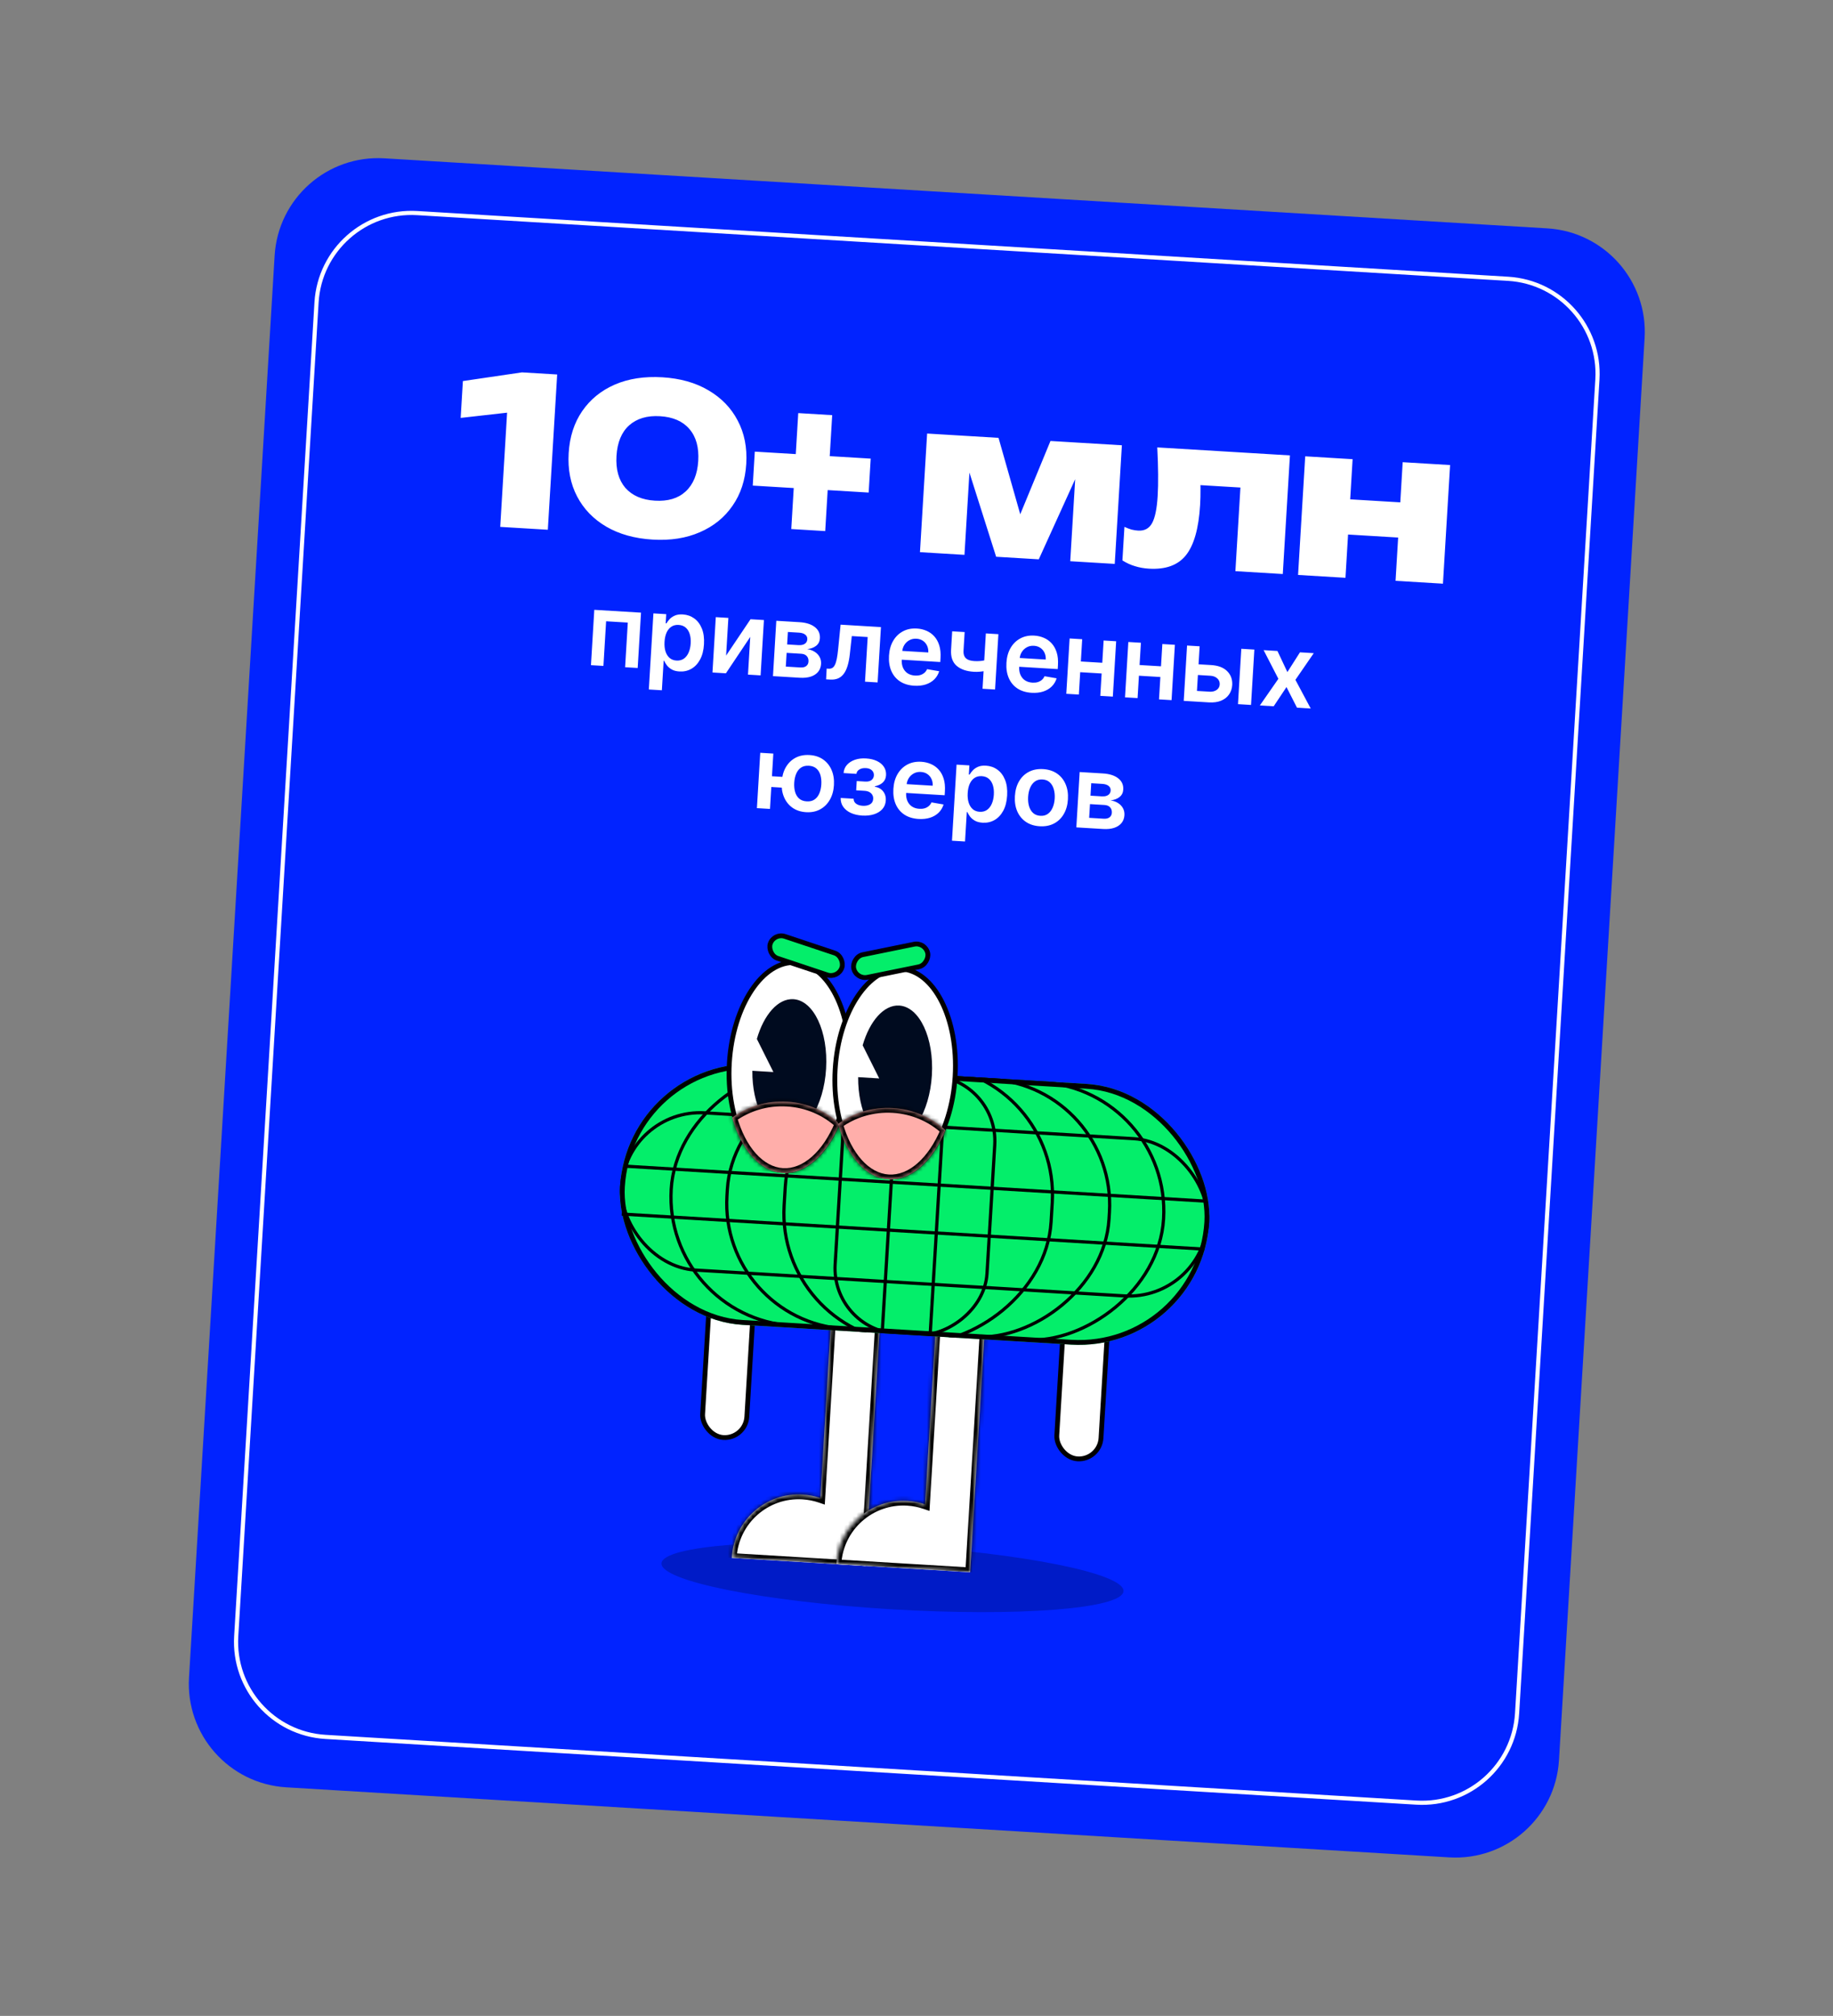 <?xml version="1.0" encoding="UTF-8"?> <svg xmlns="http://www.w3.org/2000/svg" width="442" height="486" viewBox="0 0 442 486" fill="none"><rect x="0" y="0" width="442" height="486" fill="#808080" stroke="none"/><path d="M66.223 61.621C67.053 47.839 78.898 37.339 92.681 38.169L373.121 55.059C386.903 55.889 397.403 67.735 396.573 81.517L375.927 424.33C375.097 438.112 363.251 448.612 349.469 447.782L69.029 430.892C55.247 430.062 44.747 418.216 45.577 404.434L66.223 61.621Z" fill="#0123FF"></path><path d="M76.327 72.9C77.089 60.248 87.963 50.61 100.614 51.372L363.66 67.214C376.312 67.976 385.95 78.85 385.188 91.501L365.823 413.051C365.061 425.703 354.187 435.341 341.536 434.579L78.49 418.737C65.838 417.975 56.199 407.101 56.961 394.45L76.327 72.9Z" fill="#0123FF" stroke="white"></path><path d="M134.354 90.282L132.1 127.714L120.621 127.023L122.626 93.733L127.575 98.89L111.083 100.752L111.618 91.868L125.87 89.771L134.354 90.282ZM157.36 130.087C153.034 129.826 149.307 128.784 146.178 126.959C143.082 125.136 140.74 122.708 139.153 119.674C137.566 116.639 136.89 113.159 137.127 109.233C137.363 105.307 138.451 101.933 140.391 99.111C142.331 96.289 144.947 94.159 148.24 92.721C151.565 91.285 155.391 90.697 159.716 90.958C164.008 91.216 167.703 92.257 170.799 94.08C173.928 95.904 176.286 98.334 177.873 101.368C179.494 104.404 180.186 107.886 179.949 111.812C179.713 115.738 178.608 119.111 176.635 121.931C174.695 124.753 172.062 126.882 168.737 128.318C165.444 129.756 161.652 130.345 157.36 130.087ZM157.925 120.704C161.052 120.892 163.518 120.156 165.321 118.495C167.159 116.802 168.176 114.342 168.37 111.115C168.567 107.854 167.853 105.29 166.229 103.422C164.638 101.556 162.279 100.529 159.151 100.341C156.057 100.154 153.575 100.89 151.705 102.547C149.869 104.206 148.852 106.667 148.656 109.927C148.462 113.155 149.175 115.719 150.797 117.62C152.455 119.49 154.83 120.518 157.925 120.704ZM190.802 127.543L192.485 99.593L200.67 100.086L198.987 128.036L190.802 127.543ZM181.515 117.066L182.008 108.88L209.957 110.564L209.464 118.749L181.515 117.066ZM221.838 133.119L223.56 104.52L240.779 105.557L247.227 128.236L244.333 128.062L253.306 106.312L270.525 107.349L268.803 135.947L258.072 135.301L259.53 111.095L261.227 111.197L250.486 134.844L240.205 134.225L232.373 109.559L234.023 109.609L232.568 133.765L221.838 133.119ZM279.056 107.863L311.048 109.789L309.325 138.388L297.896 137.699L299.423 112.345L304.301 117.848L284.237 116.64L289.349 112.44C289.431 114.415 289.476 116.154 289.486 117.657C289.495 119.161 289.463 120.528 289.389 121.759C289.048 127.415 287.903 131.454 285.954 133.874C284.041 136.264 281.071 137.337 277.045 137.095C275.847 137.023 274.724 136.821 273.675 136.491C272.657 136.196 271.65 135.735 270.653 135.107L271.14 127.021C271.725 127.29 272.296 127.509 272.853 127.676C273.446 127.812 273.976 127.894 274.441 127.922C275.972 128.014 277.093 127.413 277.806 126.121C278.518 124.828 278.967 122.651 279.151 119.59C279.243 118.059 279.281 116.325 279.264 114.387C279.249 112.416 279.18 110.241 279.056 107.863ZM314.731 110.011L326.16 110.7L324.438 139.298L313.009 138.609L314.731 110.011ZM338.238 111.427L349.668 112.115L347.945 140.713L336.516 140.025L338.238 111.427ZM320.736 120.09L341.897 121.365L341.387 129.85L320.225 128.575L320.736 120.09Z" fill="white"></path><path d="M142.501 160.361L143.305 147.018L154.571 147.697L153.768 161.04L150.736 160.857L151.384 150.094L146.155 149.779L145.507 160.542L142.501 160.361ZM156.455 166.223L157.56 147.877L160.653 148.063L160.52 150.27L160.702 150.281C160.884 149.966 161.133 149.635 161.451 149.288C161.768 148.935 162.187 148.644 162.706 148.414C163.226 148.178 163.877 148.083 164.659 148.13C165.69 148.192 166.603 148.512 167.4 149.089C168.202 149.66 168.816 150.473 169.241 151.527C169.671 152.576 169.842 153.842 169.753 155.324C169.665 156.789 169.349 158.02 168.807 159.016C168.265 160.012 167.563 160.755 166.703 161.243C165.842 161.732 164.888 161.945 163.839 161.882C163.075 161.836 162.449 161.67 161.96 161.385C161.472 161.1 161.085 160.768 160.799 160.391C160.52 160.008 160.307 159.649 160.158 159.315L160.028 159.307L159.6 166.413L156.455 166.223ZM160.242 154.734C160.19 155.597 160.266 156.36 160.47 157.023C160.68 157.687 161.006 158.215 161.447 158.608C161.895 158.995 162.452 159.209 163.118 159.249C163.812 159.291 164.406 159.14 164.897 158.798C165.389 158.45 165.773 157.959 166.049 157.324C166.332 156.685 166.498 155.948 166.549 155.114C166.599 154.286 166.524 153.543 166.325 152.886C166.127 152.229 165.804 151.704 165.357 151.311C164.91 150.918 164.336 150.7 163.635 150.658C162.963 150.617 162.382 150.76 161.892 151.085C161.401 151.41 161.015 151.883 160.734 152.506C160.458 153.128 160.294 153.871 160.242 154.734ZM175.088 158.052L180.978 149.287L184.209 149.482L183.406 162.825L180.366 162.642L180.913 153.547L175.041 162.321L171.8 162.126L172.604 148.783L175.636 148.966L175.088 158.052ZM186.39 163.004L187.194 149.662L192.797 149.999C194.378 150.094 195.607 150.485 196.484 151.172C197.367 151.858 197.774 152.766 197.706 153.895C197.661 154.642 197.364 155.238 196.814 155.681C196.27 156.119 195.547 156.392 194.646 156.501C195.343 156.601 195.946 156.815 196.456 157.142C196.971 157.469 197.364 157.882 197.636 158.381C197.909 158.88 198.026 159.442 197.988 160.067C197.944 160.803 197.711 161.431 197.29 161.952C196.876 162.468 196.292 162.854 195.538 163.111C194.791 163.362 193.896 163.456 192.853 163.394L186.39 163.004ZM189.484 160.706L193.002 160.918C193.582 160.953 194.044 160.844 194.391 160.592C194.738 160.334 194.925 159.967 194.954 159.492C194.987 158.942 194.848 158.501 194.537 158.168C194.226 157.83 193.781 157.643 193.202 157.608L189.684 157.396L189.484 160.706ZM189.806 155.364L192.525 155.528C192.954 155.553 193.325 155.515 193.639 155.412C193.954 155.303 194.199 155.14 194.375 154.924C194.551 154.702 194.648 154.432 194.668 154.113C194.695 153.656 194.529 153.286 194.168 153.002C193.813 152.719 193.305 152.558 192.645 152.518L189.987 152.358L189.806 155.364ZM199.2 163.776L199.338 161.186L199.799 161.214C200.146 161.235 200.443 161.174 200.69 161.032C200.937 160.89 201.15 160.641 201.328 160.286C201.507 159.925 201.658 159.434 201.783 158.814C201.907 158.194 202.015 157.418 202.106 156.488L202.696 150.595L212.425 151.181L211.622 164.524L208.581 164.341L209.229 153.578L205.399 153.347L204.931 157.635C204.812 158.743 204.63 159.7 204.383 160.505C204.144 161.304 203.831 161.957 203.446 162.462C203.067 162.968 202.606 163.336 202.063 163.565C201.521 163.788 200.891 163.878 200.173 163.834L199.2 163.776ZM220.434 165.316C219.097 165.236 217.958 164.888 217.019 164.274C216.085 163.654 215.389 162.815 214.93 161.759C214.47 160.697 214.283 159.468 214.367 158.072C214.45 156.7 214.783 155.511 215.366 154.506C215.956 153.495 216.74 152.729 217.719 152.206C218.698 151.678 219.825 151.453 221.099 151.529C221.921 151.579 222.689 151.759 223.403 152.069C224.123 152.374 224.747 152.818 225.276 153.402C225.81 153.987 226.214 154.714 226.487 155.585C226.76 156.45 226.862 157.468 226.791 158.637L226.733 159.602L215.797 158.943L215.924 156.823L223.846 157.301C223.877 156.698 223.779 156.154 223.552 155.67C223.326 155.18 222.992 154.785 222.551 154.485C222.116 154.186 221.597 154.018 220.995 153.982C220.352 153.943 219.778 154.065 219.273 154.349C218.768 154.626 218.364 155.009 218.062 155.496C217.765 155.978 217.596 156.517 217.555 157.113L217.443 158.964C217.396 159.74 217.498 160.414 217.748 160.987C217.999 161.554 218.37 162.001 218.862 162.327C219.354 162.647 219.942 162.828 220.625 162.869C221.083 162.897 221.501 162.858 221.879 162.753C222.258 162.642 222.591 162.467 222.878 162.229C223.166 161.991 223.39 161.687 223.552 161.319L226.468 161.826C226.236 162.591 225.842 163.247 225.286 163.795C224.736 164.337 224.049 164.744 223.225 165.014C222.401 165.278 221.471 165.379 220.434 165.316ZM240.747 152.887L239.944 166.23L236.921 166.048L237.724 152.705L240.747 152.887ZM238.968 158.83L238.813 161.401C238.463 161.531 238.066 161.644 237.625 161.74C237.189 161.83 236.729 161.895 236.244 161.935C235.765 161.976 235.288 161.983 234.813 161.954C233.03 161.847 231.644 161.362 230.655 160.5C229.673 159.633 229.233 158.349 229.336 156.646L229.603 152.198L232.609 152.379L232.341 156.827C232.307 157.4 232.38 157.867 232.562 158.226C232.744 158.586 233.035 158.859 233.437 159.046C233.838 159.227 234.349 159.337 234.969 159.374C235.664 159.416 236.328 159.386 236.962 159.285C237.596 159.183 238.264 159.032 238.968 158.83ZM248.754 167.022C247.417 166.941 246.278 166.594 245.339 165.979C244.405 165.359 243.709 164.521 243.25 163.465C242.79 162.402 242.603 161.173 242.687 159.778C242.77 158.405 243.103 157.216 243.686 156.211C244.276 155.201 245.06 154.434 246.039 153.912C247.018 153.384 248.145 153.158 249.419 153.235C250.241 153.284 251.009 153.464 251.723 153.775C252.443 154.08 253.067 154.524 253.596 155.108C254.13 155.692 254.534 156.42 254.807 157.291C255.08 158.156 255.182 159.173 255.111 160.343L255.053 161.307L244.117 160.649L244.244 158.529L252.166 159.006C252.197 158.404 252.099 157.86 251.872 157.376C251.646 156.885 251.312 156.49 250.871 156.191C250.436 155.891 249.917 155.723 249.315 155.687C248.672 155.648 248.098 155.771 247.593 156.054C247.088 156.332 246.684 156.714 246.382 157.202C246.085 157.684 245.916 158.223 245.874 158.819L245.763 160.669C245.716 161.445 245.818 162.12 246.068 162.693C246.319 163.26 246.69 163.707 247.182 164.033C247.674 164.353 248.262 164.534 248.945 164.575C249.403 164.602 249.821 164.564 250.199 164.459C250.578 164.348 250.911 164.173 251.198 163.935C251.486 163.696 251.71 163.393 251.872 163.025L254.788 163.532C254.556 164.297 254.162 164.953 253.606 165.501C253.056 166.043 252.369 166.449 251.545 166.719C250.721 166.983 249.791 167.084 248.754 167.022ZM266.763 159.842L266.608 162.422L259.502 161.994L259.658 159.414L266.763 159.842ZM260.954 154.104L260.15 167.447L257.119 167.264L257.922 153.921L260.954 154.104ZM269.145 154.597L268.342 167.94L265.319 167.758L266.122 154.415L269.145 154.597ZM280.923 160.694L280.768 163.274L273.662 162.846L273.818 160.266L280.923 160.694ZM275.114 154.957L274.31 168.299L271.279 168.117L272.082 154.774L275.114 154.957ZM283.305 155.45L282.502 168.793L279.479 168.611L280.282 155.268L283.305 155.45ZM288.109 160.098L292.044 160.335C293.747 160.438 295.039 160.931 295.922 161.816C296.804 162.7 297.208 163.814 297.133 165.158C297.074 166.032 296.813 166.795 296.35 167.447C295.892 168.1 295.252 168.596 294.429 168.936C293.613 169.27 292.637 169.403 291.502 169.335L285.439 168.97L286.242 155.627L289.274 155.81L288.626 166.572L291.657 166.755C292.341 166.796 292.913 166.656 293.374 166.335C293.835 166.008 294.083 165.57 294.116 165.02C294.151 164.441 293.959 163.955 293.541 163.564C293.123 163.173 292.572 162.957 291.889 162.915L287.954 162.678L288.109 160.098ZM298.521 169.757L299.324 156.415L302.469 156.604L301.665 169.947L298.521 169.757ZM308.038 156.94L310.434 162.027L313.467 157.267L316.794 157.467L312.37 163.896L316.06 170.814L312.75 170.614L310.216 165.641L307.13 170.276L303.794 170.075L308.261 163.649L304.702 156.739L308.038 156.94ZM190.837 187.423L190.681 190.011L183.497 189.579L183.653 186.99L190.837 187.423ZM186.475 181.676L185.671 195.019L182.518 194.829L183.322 181.487L186.475 181.676ZM194.377 195.805C193.091 195.727 191.994 195.368 191.085 194.726C190.183 194.085 189.505 193.23 189.052 192.163C188.599 191.095 188.413 189.881 188.495 188.52C188.577 187.159 188.907 185.979 189.484 184.979C190.062 183.979 190.837 183.218 191.81 182.695C192.789 182.173 193.921 181.951 195.207 182.028C196.487 182.105 197.578 182.461 198.481 183.097C199.39 183.733 200.072 184.582 200.525 185.644C200.984 186.706 201.173 187.917 201.091 189.278C201.009 190.639 200.676 191.822 200.092 192.828C199.514 193.833 198.736 194.6 197.757 195.128C196.783 195.656 195.657 195.882 194.377 195.805ZM194.534 193.199C195.293 193.245 195.924 193.091 196.427 192.738C196.931 192.384 197.315 191.89 197.58 191.255C197.845 190.62 198.002 189.9 198.05 189.095C198.099 188.29 198.03 187.557 197.843 186.894C197.656 186.232 197.334 185.698 196.876 185.293C196.418 184.882 195.81 184.654 195.051 184.608C194.287 184.562 193.65 184.715 193.141 185.068C192.637 185.416 192.253 185.907 191.988 186.542C191.723 187.177 191.567 187.897 191.518 188.702C191.469 189.513 191.538 190.249 191.725 190.911C191.912 191.573 192.234 192.11 192.692 192.521C193.155 192.927 193.77 193.153 194.534 193.199ZM202.716 192.375L205.835 192.563C205.834 193.063 206.033 193.461 206.434 193.759C206.835 194.056 207.368 194.225 208.034 194.265C208.711 194.306 209.291 194.192 209.772 193.925C210.259 193.652 210.521 193.211 210.557 192.603C210.579 192.244 210.508 191.923 210.345 191.64C210.182 191.352 209.943 191.122 209.628 190.952C209.313 190.782 208.935 190.684 208.495 190.657L206.454 190.534L206.588 188.302L208.63 188.425C209.284 188.464 209.788 188.343 210.142 188.062C210.502 187.782 210.696 187.413 210.723 186.955C210.753 186.463 210.597 186.053 210.257 185.724C209.922 185.396 209.442 185.213 208.817 185.175C208.191 185.138 207.661 185.248 207.227 185.507C206.799 185.766 206.563 186.118 206.519 186.563L203.417 186.376C203.476 185.601 203.748 184.94 204.234 184.394C204.726 183.848 205.367 183.439 206.156 183.167C206.952 182.895 207.836 182.789 208.809 182.847C209.851 182.91 210.742 183.12 211.482 183.479C212.222 183.837 212.78 184.31 213.158 184.896C213.535 185.477 213.701 186.144 213.656 186.897C213.613 187.62 213.351 188.206 212.87 188.654C212.39 189.096 211.762 189.395 210.985 189.552L210.977 189.691C211.502 189.751 211.968 189.931 212.374 190.228C212.781 190.52 213.095 190.902 213.317 191.375C213.538 191.847 213.631 192.385 213.594 192.987C213.545 193.803 213.268 194.496 212.763 195.064C212.259 195.626 211.585 196.042 210.744 196.311C209.908 196.58 208.963 196.683 207.909 196.62C206.884 196.558 205.976 196.349 205.183 195.994C204.397 195.632 203.784 195.145 203.345 194.532C202.905 193.918 202.696 193.199 202.716 192.375ZM221.494 197.438C220.156 197.357 219.018 197.01 218.078 196.395C217.145 195.775 216.448 194.937 215.989 193.881C215.53 192.819 215.342 191.59 215.426 190.194C215.509 188.822 215.842 187.633 216.426 186.627C217.016 185.617 217.8 184.85 218.779 184.328C219.758 183.8 220.885 183.574 222.159 183.651C222.981 183.701 223.749 183.881 224.462 184.191C225.182 184.496 225.806 184.94 226.335 185.524C226.869 186.109 227.273 186.836 227.546 187.707C227.82 188.572 227.921 189.589 227.851 190.759L227.793 191.723L216.856 191.065L216.984 188.945L224.906 189.422C224.936 188.82 224.838 188.276 224.612 187.792C224.386 187.302 224.052 186.907 223.611 186.607C223.176 186.307 222.657 186.14 222.054 186.103C221.412 186.065 220.838 186.187 220.332 186.47C219.827 186.748 219.424 187.131 219.121 187.618C218.825 188.1 218.656 188.639 218.614 189.235L218.503 191.085C218.456 191.861 218.558 192.536 218.808 193.109C219.058 193.676 219.43 194.123 219.922 194.449C220.414 194.769 221.001 194.95 221.685 194.991C222.142 195.019 222.56 194.98 222.939 194.875C223.317 194.764 223.65 194.589 223.938 194.351C224.225 194.112 224.45 193.809 224.612 193.441L227.528 193.948C227.296 194.713 226.902 195.369 226.346 195.917C225.796 196.459 225.109 196.865 224.284 197.135C223.461 197.4 222.53 197.5 221.494 197.438ZM229.557 202.684L230.662 184.338L233.754 184.524L233.621 186.73L233.804 186.741C233.985 186.427 234.235 186.096 234.552 185.749C234.87 185.396 235.288 185.104 235.808 184.874C236.328 184.638 236.979 184.544 237.761 184.591C238.791 184.653 239.705 184.972 240.501 185.549C241.304 186.121 241.917 186.933 242.342 187.988C242.773 189.037 242.944 190.302 242.855 191.785C242.766 193.25 242.451 194.481 241.909 195.477C241.366 196.473 240.665 197.215 239.804 197.704C238.944 198.193 237.989 198.405 236.941 198.342C236.177 198.296 235.55 198.131 235.062 197.845C234.573 197.56 234.186 197.229 233.901 196.851C233.622 196.468 233.408 196.11 233.26 195.775L233.129 195.767L232.701 202.873L229.557 202.684ZM233.344 191.195C233.292 192.058 233.368 192.821 233.572 193.484C233.782 194.147 234.108 194.676 234.549 195.068C234.996 195.456 235.553 195.669 236.219 195.709C236.914 195.751 237.507 195.601 237.999 195.259C238.49 194.91 238.874 194.419 239.151 193.785C239.434 193.145 239.6 192.408 239.65 191.574C239.7 190.746 239.626 190.004 239.427 189.347C239.228 188.689 238.905 188.164 238.458 187.771C238.011 187.378 237.437 187.161 236.736 187.118C236.065 187.078 235.484 187.22 234.993 187.545C234.503 187.87 234.117 188.344 233.835 188.966C233.56 189.589 233.396 190.332 233.344 191.195ZM250.706 199.197C249.403 199.119 248.291 198.764 247.37 198.133C246.449 197.503 245.756 196.656 245.292 195.593C244.832 194.531 244.644 193.311 244.727 191.933C244.81 190.554 245.144 189.362 245.727 188.357C246.317 187.352 247.106 186.592 248.097 186.076C249.087 185.561 250.233 185.342 251.536 185.42C252.839 185.499 253.951 185.854 254.872 186.484C255.793 187.115 256.483 187.965 256.942 189.033C257.406 190.101 257.597 191.324 257.514 192.703C257.431 194.081 257.095 195.27 256.506 196.269C255.923 197.268 255.136 198.026 254.146 198.541C253.156 199.057 252.009 199.276 250.706 199.197ZM250.875 196.679C251.582 196.722 252.184 196.563 252.683 196.204C253.181 195.839 253.566 195.333 253.838 194.687C254.115 194.041 254.278 193.313 254.327 192.502C254.376 191.685 254.302 190.94 254.104 190.265C253.912 189.585 253.591 189.034 253.14 188.612C252.689 188.19 252.11 187.957 251.403 187.914C250.679 187.871 250.065 188.032 249.561 188.396C249.062 188.762 248.674 189.27 248.397 189.922C248.125 190.568 247.965 191.299 247.916 192.116C247.867 192.927 247.939 193.669 248.13 194.343C248.328 195.018 248.653 195.566 249.104 195.988C249.561 196.405 250.152 196.636 250.875 196.679ZM259.54 199.468L260.343 186.125L265.946 186.463C267.527 186.558 268.756 186.949 269.633 187.635C270.516 188.322 270.923 189.23 270.855 190.359C270.81 191.106 270.513 191.701 269.963 192.145C269.419 192.583 268.697 192.856 267.795 192.964C268.492 193.064 269.096 193.278 269.605 193.605C270.12 193.933 270.513 194.346 270.786 194.844C271.058 195.343 271.175 195.905 271.137 196.531C271.093 197.266 270.861 197.895 270.44 198.416C270.025 198.931 269.441 199.317 268.687 199.574C267.94 199.826 267.045 199.92 266.003 199.857L259.54 199.468ZM262.634 197.169L266.152 197.381C266.731 197.416 267.194 197.308 267.54 197.055C267.887 196.797 268.075 196.431 268.103 195.956C268.136 195.406 267.997 194.964 267.686 194.632C267.375 194.293 266.93 194.107 266.351 194.072L262.833 193.86L262.634 197.169ZM262.955 191.827L265.674 191.991C266.103 192.017 266.474 191.978 266.788 191.875C267.103 191.766 267.348 191.604 267.524 191.387C267.7 191.166 267.798 190.895 267.817 190.577C267.845 190.119 267.678 189.749 267.317 189.466C266.962 189.183 266.455 189.021 265.795 188.982L263.136 188.822L262.955 191.827Z" fill="white"></path><path d="M270.918 383.603C270.662 387.861 245.515 389.81 214.752 387.958C183.989 386.105 159.258 381.151 159.514 376.893C159.771 372.636 184.917 370.686 215.681 372.538C246.444 374.391 271.175 379.345 270.918 383.603Z" fill="#001BC7"></path><g clip-path="url(#clip0_15_219)"><rect x="171.851" y="300.671" width="10.68" height="45.656" rx="5.34" transform="rotate(3.446 171.851 300.671)" fill="white" stroke="black" stroke-width="1.159"></rect><rect x="257.254" y="305.814" width="10.68" height="45.656" rx="5.34" transform="rotate(3.446 257.254 305.814)" fill="white" stroke="black" stroke-width="1.159"></rect><mask id="path-8-inside-1_15_219" fill="white"><path fill-rule="evenodd" clip-rule="evenodd" d="M213.058 304.998L201.241 304.286L197.817 361.145C196.472 360.685 195.043 360.397 193.555 360.307C184.656 359.771 177.007 366.551 176.471 375.45C176.468 375.498 176.465 375.546 176.463 375.593L208.689 377.534C208.69 377.526 208.69 377.518 208.691 377.51L208.691 377.51L213.058 304.998Z"></path></mask><path fill-rule="evenodd" clip-rule="evenodd" d="M213.058 304.998L201.241 304.286L197.817 361.145C196.472 360.685 195.043 360.397 193.555 360.307C184.656 359.771 177.007 366.551 176.471 375.45C176.468 375.498 176.465 375.546 176.463 375.593L208.689 377.534C208.69 377.526 208.69 377.518 208.691 377.51L208.691 377.51L213.058 304.998Z" fill="white"></path><path d="M201.241 304.286L201.311 303.13L200.155 303.06L200.085 304.217L201.241 304.286ZM213.058 304.998L214.215 305.068L214.284 303.911L213.128 303.841L213.058 304.998ZM197.817 361.145L197.442 362.241L198.882 362.734L198.974 361.215L197.817 361.145ZM176.463 375.593L175.306 375.533L175.247 376.68L176.393 376.749L176.463 375.593ZM208.689 377.534L208.619 378.69L209.766 378.759L209.845 377.613L208.689 377.534ZM208.691 377.51L208.76 376.354L207.612 376.284L207.535 377.432L208.691 377.51ZM208.691 377.51L208.622 378.667L209.778 378.736L209.848 377.58L208.691 377.51ZM201.172 305.443L212.989 306.154L213.128 303.841L201.311 303.13L201.172 305.443ZM198.974 361.215L202.398 304.356L200.085 304.217L196.661 361.075L198.974 361.215ZM198.192 360.049C196.749 359.555 195.218 359.246 193.625 359.151L193.485 361.463C194.868 361.547 196.195 361.815 197.442 362.241L198.192 360.049ZM193.625 359.151C184.086 358.576 175.889 365.843 175.314 375.381L177.627 375.52C178.125 367.259 185.225 360.966 193.485 361.463L193.625 359.151ZM175.314 375.381C175.311 375.432 175.308 375.483 175.306 375.533L177.62 375.653C177.622 375.608 177.624 375.564 177.627 375.52L175.314 375.381ZM176.393 376.749L208.619 378.69L208.759 376.377L176.532 374.437L176.393 376.749ZM209.845 377.613C209.845 377.605 209.846 377.597 209.847 377.588L207.535 377.432C207.534 377.439 207.534 377.447 207.533 377.454L209.845 377.613ZM208.761 376.354L208.76 376.354L208.621 378.666L208.622 378.667L208.761 376.354ZM211.902 304.928L207.535 377.44L209.848 377.58L214.215 305.068L211.902 304.928Z" fill="black" mask="url(#path-8-inside-1_15_219)"></path><mask id="path-10-inside-2_15_219" fill="white"><path fill-rule="evenodd" clip-rule="evenodd" d="M238.303 306.518L226.486 305.807L223.062 362.665C221.717 362.205 220.288 361.917 218.8 361.827C209.9 361.291 202.252 368.071 201.716 376.971C201.713 377.018 201.71 377.066 201.708 377.113L233.934 379.054C233.934 379.046 233.935 379.038 233.936 379.03L233.936 379.03L238.303 306.518Z"></path></mask><path fill-rule="evenodd" clip-rule="evenodd" d="M238.303 306.518L226.486 305.807L223.062 362.665C221.717 362.205 220.288 361.917 218.8 361.827C209.9 361.291 202.252 368.071 201.716 376.971C201.713 377.018 201.71 377.066 201.708 377.113L233.934 379.054C233.934 379.046 233.935 379.038 233.936 379.03L233.936 379.03L238.303 306.518Z" fill="white"></path><path d="M226.486 305.807L226.556 304.65L225.399 304.58L225.33 305.737L226.486 305.807ZM238.303 306.518L239.46 306.588L239.529 305.431L238.373 305.362L238.303 306.518ZM223.062 362.665L222.687 363.762L224.127 364.254L224.218 362.735L223.062 362.665ZM201.708 377.113L200.551 377.054L200.491 378.201L201.638 378.27L201.708 377.113ZM233.934 379.054L233.864 380.211L235.011 380.28L235.09 379.134L233.934 379.054ZM233.936 379.03L234.005 377.874L232.857 377.805L232.78 378.952L233.936 379.03ZM233.936 379.03L233.866 380.187L235.023 380.256L235.092 379.1L233.936 379.03ZM226.417 306.963L238.233 307.675L238.373 305.362L226.556 304.65L226.417 306.963ZM224.218 362.735L227.643 305.876L225.33 305.737L221.905 362.596L224.218 362.735ZM223.437 361.569C221.994 361.076 220.462 360.767 218.869 360.671L218.73 362.984C220.113 363.067 221.439 363.335 222.687 363.762L223.437 361.569ZM218.869 360.671C209.331 360.096 201.134 367.363 200.559 376.901L202.872 377.04C203.369 368.78 210.469 362.486 218.73 362.984L218.869 360.671ZM200.559 376.901C200.556 376.952 200.553 377.003 200.551 377.054L202.865 377.173C202.867 377.129 202.869 377.084 202.872 377.04L200.559 376.901ZM201.638 378.27L233.864 380.211L234.004 377.898L201.777 375.957L201.638 378.27ZM235.09 379.134C235.09 379.125 235.091 379.117 235.091 379.108L232.78 378.952C232.779 378.96 232.779 378.967 232.778 378.975L235.09 379.134ZM234.006 377.874L234.005 377.874L233.866 380.187L233.866 380.187L234.006 377.874ZM237.147 306.449L232.78 378.961L235.092 379.1L239.46 306.588L237.147 306.449Z" fill="black" mask="url(#path-10-inside-2_15_219)"></path><g clip-path="url(#clip1_15_219)"><rect x="151.401" y="254.655" width="142.327" height="62.958" rx="31.479" transform="rotate(3.446 151.401 254.655)" fill="#04EE6A"></rect><rect x="240.816" y="260.31" width="62.561" height="36.687" rx="15.757" transform="rotate(93.447 240.816 260.31)" stroke="black" stroke-width="0.772"></rect><rect x="255.604" y="258.88" width="66.809" height="64.492" rx="31.093" transform="rotate(93.447 255.604 258.88)" stroke="black" stroke-width="0.772"></rect><rect x="269.342" y="262.028" width="62.175" height="92.297" rx="30.285" transform="rotate(93.447 269.342 262.028)" stroke="black" stroke-width="0.772"></rect><rect x="282.448" y="262.818" width="62.175" height="118.943" rx="31.087" transform="rotate(93.447 282.448 262.818)" stroke="black" stroke-width="0.772"></rect><rect x="290.052" y="313.561" width="141.555" height="37.971" rx="18.985" transform="rotate(-176.554 290.052 313.561)" stroke="black" stroke-width="0.772"></rect><rect x="151.945" y="255.268" width="141.169" height="61.799" rx="30.9" transform="rotate(3.446 151.945 255.268)" stroke="black" stroke-width="1.159"></rect><line x1="216.462" y1="259.381" x2="212.726" y2="321.42" stroke="black" stroke-width="0.772"></line><line x1="228.01" y1="260.077" x2="224.274" y2="322.115" stroke="black" stroke-width="0.772"></line><line x1="291.073" y1="289.598" x2="150.615" y2="281.139" stroke="black" stroke-width="0.772"></line><line x1="290.378" y1="301.147" x2="149.919" y2="292.687" stroke="black" stroke-width="0.772"></line></g><g clip-path="url(#clip2_15_219)"><path d="M204.796 258.005C204.375 265.003 202.33 271.21 199.396 275.588C196.453 279.979 192.688 282.436 188.825 282.204C184.961 281.971 181.519 279.079 179.124 274.367C176.737 269.669 175.452 263.261 175.873 256.263C176.295 249.265 178.339 243.058 181.274 238.68C184.217 234.289 187.981 231.832 191.845 232.064C195.708 232.297 199.15 235.189 201.545 239.901C203.933 244.6 205.218 251.007 204.796 258.005Z" fill="white" stroke="black" stroke-width="1.159"></path><path fill-rule="evenodd" clip-rule="evenodd" d="M189.356 273.382C194.25 273.677 198.656 266.641 199.197 257.668C199.737 248.694 196.208 241.181 191.313 240.886C187.61 240.663 184.186 244.636 182.505 250.469L186.495 258.453L181.418 258.147C181.346 266.422 184.745 273.104 189.356 273.382Z" fill="#000B1F"></path><mask id="path-25-inside-3_15_219" fill="white"><path fill-rule="evenodd" clip-rule="evenodd" d="M202.465 270.931C199.393 278.332 194.263 283.111 188.744 282.779C183.239 282.448 178.728 277.114 176.56 269.43C180.241 266.76 184.877 265.296 189.825 265.594C194.74 265.89 199.14 267.874 202.465 270.931Z"></path></mask><path fill-rule="evenodd" clip-rule="evenodd" d="M202.465 270.931C199.393 278.332 194.263 283.111 188.744 282.779C183.239 282.448 178.728 277.114 176.56 269.43C180.241 266.76 184.877 265.296 189.825 265.594C194.74 265.89 199.14 267.874 202.465 270.931Z" fill="#FFAEAA"></path><path d="M202.465 270.931L203.535 271.375L203.846 270.626L203.249 270.078L202.465 270.931ZM176.56 269.43L175.88 268.493L175.226 268.967L175.445 269.745L176.56 269.43ZM201.395 270.487C198.38 277.751 193.566 281.909 188.813 281.623L188.674 283.935C194.96 284.314 200.407 278.912 203.535 271.375L201.395 270.487ZM188.813 281.623C184.073 281.337 179.803 276.656 177.675 269.116L175.445 269.745C177.654 277.571 182.404 283.558 188.674 283.935L188.813 281.623ZM177.241 270.368C180.709 267.851 185.082 266.469 189.756 266.75L189.895 264.437C184.672 264.123 179.772 265.668 175.88 268.493L177.241 270.368ZM189.756 266.75C194.398 267.03 198.547 268.903 201.681 271.784L203.249 270.078C199.733 266.845 195.082 264.75 189.895 264.437L189.756 266.75Z" fill="black" mask="url(#path-25-inside-3_15_219)"></path></g><g clip-path="url(#clip3_15_219)"><path d="M230.31 259.541C229.888 266.539 227.844 272.746 224.909 277.124C221.966 281.515 218.202 283.973 214.338 283.74C210.475 283.507 207.033 280.616 204.638 275.903C202.25 271.205 200.965 264.798 201.387 257.8C201.808 250.802 203.853 244.595 206.787 240.217C209.73 235.826 213.494 233.368 217.358 233.601C221.222 233.834 224.664 236.725 227.059 241.438C229.446 246.136 230.731 252.543 230.31 259.541Z" fill="white" stroke="black" stroke-width="1.159"></path><path fill-rule="evenodd" clip-rule="evenodd" d="M214.869 274.919C219.764 275.213 224.17 268.178 224.71 259.204C225.251 250.231 221.721 242.717 216.826 242.422C213.123 242.199 209.7 246.172 208.018 252.005L212.008 259.989L206.932 259.683C206.859 267.958 210.259 274.641 214.869 274.919Z" fill="#000B1F"></path><mask id="path-29-inside-4_15_219" fill="white"><path fill-rule="evenodd" clip-rule="evenodd" d="M227.978 272.467C224.907 279.868 219.776 284.648 214.257 284.316C208.752 283.984 204.242 278.65 202.074 270.967C205.754 268.296 210.39 266.832 215.339 267.13C220.253 267.426 224.653 269.411 227.978 272.467Z"></path></mask><path fill-rule="evenodd" clip-rule="evenodd" d="M227.978 272.467C224.907 279.868 219.776 284.648 214.257 284.316C208.752 283.984 204.242 278.65 202.074 270.967C205.754 268.296 210.39 266.832 215.339 267.13C220.253 267.426 224.653 269.411 227.978 272.467Z" fill="#FFAEAA"></path><path d="M227.978 272.467L229.048 272.911L229.359 272.163L228.762 271.614L227.978 272.467ZM202.074 270.967L201.393 270.029L200.739 270.504L200.959 271.281L202.074 270.967ZM226.908 272.023C223.893 279.287 219.08 283.445 214.327 283.159L214.187 285.472C220.473 285.851 225.92 280.449 229.048 272.911L226.908 272.023ZM214.327 283.159C209.586 282.874 205.316 278.192 203.189 270.652L200.959 271.281C203.167 279.108 207.918 285.094 214.187 285.472L214.327 283.159ZM202.754 271.904C206.223 269.388 210.595 268.005 215.269 268.287L215.408 265.974C210.185 265.659 205.285 267.205 201.393 270.029L202.754 271.904ZM215.269 268.287C219.911 268.566 224.061 270.439 227.194 273.32L228.762 271.614C225.246 268.382 220.595 266.286 215.408 265.974L215.269 268.287Z" fill="black" mask="url(#path-29-inside-4_15_219)"></path></g><rect x="186.615" y="224.872" width="18.213" height="5.568" rx="2.784" transform="rotate(18.447 186.615 224.872)" fill="#04EE6A" stroke="black" stroke-width="1.159"></rect><rect x="-0.452" y="0.684" width="18.213" height="5.568" rx="2.784" transform="matrix(-0.98 0.2 0.2 0.98 222.569 226.493)" fill="#04EE6A" stroke="black" stroke-width="1.159"></rect></g><defs><clipPath id="clip0_15_219"><rect width="142.327" height="151.768" fill="white" transform="translate(153.358 222.158) rotate(3.446)"></rect></clipPath><clipPath id="clip1_15_219"><rect width="142.327" height="62.958" fill="white" transform="translate(151.401 254.655) rotate(3.446)"></rect></clipPath><clipPath id="clip2_15_219"><rect width="30.134" height="51.389" fill="white" transform="translate(176.84 230.58) rotate(3.446)"></rect></clipPath><clipPath id="clip3_15_219"><rect width="30.134" height="51.389" fill="white" transform="translate(202.353 232.117) rotate(3.446)"></rect></clipPath></defs></svg> 